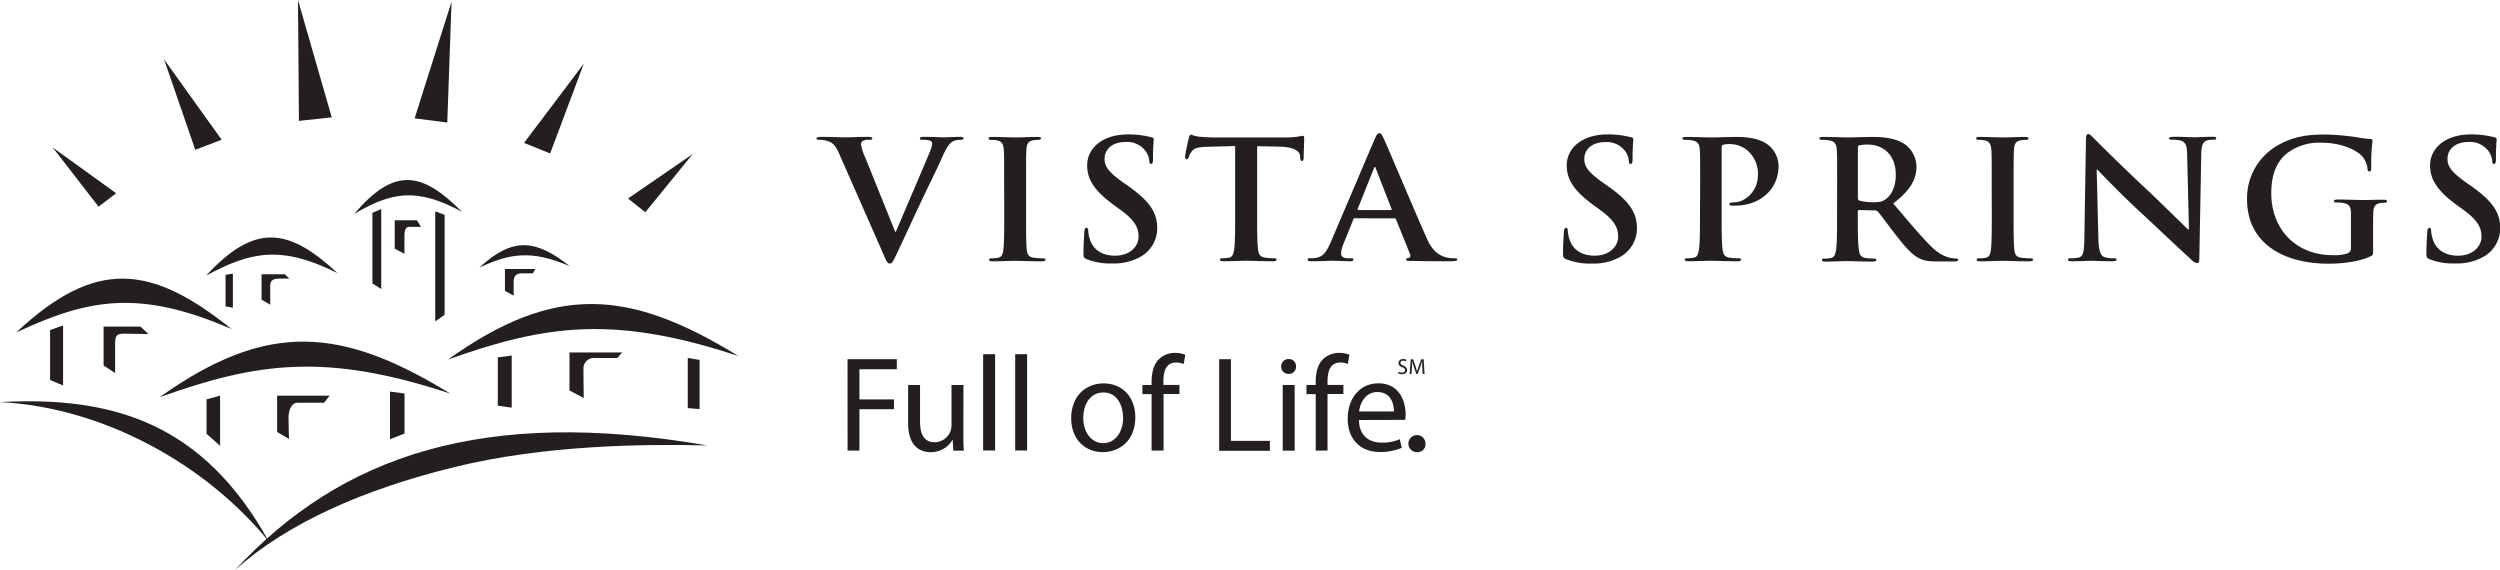 <svg xmlns="http://www.w3.org/2000/svg" viewBox="0 0 663.45 151.21"><defs><style>.cls-1{fill:#231f20;}</style></defs><g id="Layer_2" data-name="Layer 2"><g id="Layer_1-2" data-name="Layer 1"><path class="cls-1" d="M222.61,40.59c-1.07-2.4-1.87-2.88-3.55-3.31a7.48,7.48,0,0,0-1.82-.18c-.42,0-.56-.13-.56-.39s.51-.39,1.21-.39c2.48,0,5.14.13,6.78.13,1.16,0,3.41-.13,5.74-.13.56,0,1.08.08,1.08.39s-.29.39-.7.39a3.51,3.51,0,0,0-1.83.31,1,1,0,0,0-.46.91,12.54,12.54,0,0,0,1.07,3.37l8,19.82h.18c2-4.8,8.09-18.86,9.21-21.74a5.24,5.24,0,0,0,.42-1.62.84.84,0,0,0-.61-.83,6.44,6.44,0,0,0-1.87-.22c-.42,0-.79,0-.79-.35s.42-.43,1.31-.43c2.33,0,4.29.13,4.9.13.8,0,3-.13,4.4-.13.6,0,1,.08,1,.39s-.29.39-.75.39a4.24,4.24,0,0,0-2.29.53c-.61.39-1.31,1.13-2.57,3.93-1.82,4.1-3.09,6.46-5.61,11.83-3,6.38-5.18,11.14-6.21,13.32-1.22,2.53-1.5,3.23-2.15,3.23s-.89-.61-1.78-2.66Z"/><path class="cls-1" d="M266.48,49c0-6.64,0-7.86-.09-9.26s-.56-2.22-1.59-2.44a6.61,6.61,0,0,0-1.68-.18c-.47,0-.75-.08-.75-.44s.37-.34,1.12-.34c1.78,0,4.72.13,6.08.13,1.16,0,3.92-.13,5.7-.13.6,0,1,.08,1,.34s-.28.44-.75.44a8.1,8.1,0,0,0-1.4.13c-1.26.22-1.64,1-1.73,2.49s-.09,2.62-.09,9.26v7.69c0,4.23,0,7.68.18,9.56.14,1.18.47,2,1.87,2.14a20.35,20.35,0,0,0,2.38.17c.52,0,.75.13.75.35s-.37.44-.89.44c-3.08,0-6-.13-7.28-.13-1.08,0-4,.13-5.89.13-.61,0-.94-.13-.94-.44s.19-.35.75-.35a8,8,0,0,0,1.68-.17c.94-.18,1.22-.92,1.36-2.18.23-1.84.23-5.29.23-9.52Z"/><path class="cls-1" d="M288.42,68.8c-.75-.3-.89-.52-.89-1.48,0-2.4.19-5,.23-5.72s.19-1.14.56-1.14.47.4.47.75a8.83,8.83,0,0,0,.42,2.22c1,3.24,3.78,4.42,6.68,4.42,4.21,0,6.26-2.67,6.26-5,0-2.14-.7-4.15-4.58-7l-2.14-1.57c-5.14-3.76-6.92-6.82-6.92-10.35,0-4.81,4.3-8.26,10.79-8.26a23.88,23.88,0,0,1,6.22.75c.42.08.65.21.65.52,0,.57-.19,1.83-.19,5.24,0,1-.13,1.31-.51,1.31s-.47-.26-.47-.79a5.09,5.09,0,0,0-1.21-2.88,6.07,6.07,0,0,0-5.09-2.14c-3.46,0-5.57,1.88-5.57,4.5,0,2,1.08,3.54,5,6.29l1.31.92c5.65,4,7.66,7,7.66,11.13a8.66,8.66,0,0,1-4.39,7.6,14.25,14.25,0,0,1-7.43,1.79A17,17,0,0,1,288.42,68.8Z"/><path class="cls-1" d="M327.78,38.76l-7,.18c-2.71.08-3.83.3-4.53,1.26a5.23,5.23,0,0,0-.8,1.53c-.09.35-.23.52-.51.52s-.43-.21-.43-.69c0-.7.9-4.68,1-5,.14-.56.28-.83.56-.83a11.32,11.32,0,0,0,2,.53c1.35.13,3.13.22,4.67.22h18.5a23.58,23.58,0,0,0,3.23-.22,11.79,11.79,0,0,1,1.26-.22c.32,0,.37.26.37.92,0,.91-.14,3.93-.14,5.06-.05.44-.14.7-.42.7s-.47-.22-.52-.87l0-.48c-.09-1.14-1.36-2.36-5.51-2.45l-5.89-.13V56.67c0,4,0,7.46.23,9.34.14,1.22.42,2.18,1.83,2.36a20.35,20.35,0,0,0,2.38.17c.51,0,.74.13.74.35s-.37.44-.88.44c-3.09,0-6-.13-7.34-.13-1.07,0-4,.13-5.88.13-.61,0-.94-.13-.94-.44s.19-.35.75-.35a8,8,0,0,0,1.68-.17c.93-.18,1.21-1.14,1.36-2.4.23-1.84.23-5.29.23-9.3Z"/><path class="cls-1" d="M359.55,57.93c-.24,0-.33.09-.42.35l-2.52,6.25a8,8,0,0,0-.71,2.66c0,.79.42,1.35,1.87,1.35h.7c.57,0,.7.09.7.35s-.27.44-.79.44c-1.49,0-3.5-.13-4.95-.13-.51,0-3.09.13-5.51.13-.61,0-.89-.09-.89-.44s.18-.35.56-.35,1.07,0,1.45-.08c2.15-.27,3-1.75,4-3.93L364.73,37.1c.56-1.26.85-1.74,1.31-1.74s.71.39,1.17,1.39c1.12,2.4,8.6,20.22,11.59,26.86,1.77,3.93,4.31,4.54,5.29,4.76a11,11,0,0,0,2,.17c.38,0,.61,0,.61.35s-.42.44-2.15.44-6.27,0-10-.09c-.84,0-1.4,0-1.4-.35s.19-.35.65-.39a.7.7,0,0,0,.42-1l-3.73-9.25a.46.46,0,0,0-.47-.31Zm9.53-2.18c.23,0,.28-.13.23-.26l-4.2-10.79c-.05-.18-.09-.39-.23-.39s-.24.21-.28.39l-4.3,10.74c-.05.18,0,.31.18.31Z"/><path class="cls-1" d="M415.68,68.8c-.74-.3-.89-.52-.89-1.48,0-2.4.19-5,.24-5.72s.18-1.14.56-1.14.47.4.47.75a8.83,8.83,0,0,0,.42,2.22c1,3.24,3.78,4.42,6.68,4.42,4.2,0,6.26-2.67,6.26-5,0-2.14-.7-4.15-4.58-7l-2.15-1.57c-5.14-3.76-6.91-6.82-6.91-10.35,0-4.81,4.29-8.26,10.79-8.26a23.88,23.88,0,0,1,6.22.75c.41.08.65.21.65.52,0,.57-.19,1.83-.19,5.24,0,1-.14,1.31-.51,1.31s-.47-.26-.47-.79a5,5,0,0,0-1.22-2.88A6.05,6.05,0,0,0,426,37.71c-3.46,0-5.56,1.88-5.56,4.5,0,2,1.08,3.54,5,6.29l1.3.92c5.66,4,7.67,7,7.67,11.13a8.65,8.65,0,0,1-4.4,7.6,14.2,14.2,0,0,1-7.43,1.79A17,17,0,0,1,415.68,68.8Z"/><path class="cls-1" d="M451.19,49c0-6.64,0-7.86-.09-9.26s-.47-2.18-2-2.49a10.08,10.08,0,0,0-1.82-.13c-.52,0-.8-.08-.8-.39s.33-.39,1-.39c2.47,0,5.42.13,6.73.13,1.91,0,4.62-.13,6.77-.13,5.84,0,7.95,1.83,8.69,2.48A7.38,7.38,0,0,1,472,44c0,6.2-4.86,10.57-11.5,10.57a6.5,6.5,0,0,1-1,0c-.23,0-.56-.08-.56-.39s.33-.48,1.31-.48c2.62,0,6.26-2.75,6.26-7.2a8.08,8.08,0,0,0-2.76-6.55,7.24,7.24,0,0,0-4.67-1.71,7.05,7.05,0,0,0-1.82.18c-.23.09-.37.35-.37.83V56.67c0,4,0,7.46.23,9.34.14,1.22.42,2.18,1.82,2.36a20.68,20.68,0,0,0,2.39.17c.51,0,.74.13.74.35s-.37.44-.88.44c-3.09,0-6-.13-7.24-.13s-4,.13-5.89.13c-.61,0-.94-.13-.94-.44s.19-.35.75-.35a8,8,0,0,0,1.68-.17c.94-.18,1.17-1.14,1.35-2.4.24-1.84.24-5.29.24-9.3Z"/><path class="cls-1" d="M487.54,49c0-6.64,0-7.86-.09-9.26s-.47-2.18-2-2.49a10.08,10.08,0,0,0-1.82-.13c-.52,0-.8-.08-.8-.39s.33-.39,1-.39c2.47,0,5.42.13,6.4.13,1.59,0,5.14-.13,6.59-.13,2.94,0,6.07.26,8.59,1.87a7.44,7.44,0,0,1,3.18,6c0,3.23-1.45,6.2-6.17,9.78,4.16,4.89,7.38,8.77,10.14,11.48,2.62,2.54,4.53,2.84,5.24,3a7.48,7.48,0,0,0,1.3.13c.38,0,.57.13.57.35s-.33.44-.89.44h-4.44c-2.62,0-3.79-.22-5-.83-2-1-3.78-3.06-6.4-6.42-1.87-2.4-4-5.37-4.63-6a1,1,0,0,0-.84-.3l-4.06-.09c-.24,0-.38.09-.38.35v.61c0,4.06,0,7.51.24,9.35.14,1.26.42,2.22,1.82,2.4a22.1,22.1,0,0,0,2.29.17c.37,0,.56.13.56.35s-.33.44-.94.44c-2.71,0-6.16-.13-6.86-.13-.89,0-3.84.13-5.71.13-.6,0-.93-.13-.93-.44s.19-.35.75-.35a8,8,0,0,0,1.68-.17c.94-.18,1.17-1.14,1.36-2.4.23-1.84.23-5.29.23-9.3Zm5.51,3.45c0,.48.1.65.42.79a13.39,13.39,0,0,0,3.55.43c1.87,0,2.48-.17,3.32-.74,1.4-1,2.76-3,2.76-6.55,0-6.2-4.4-8-7.15-8a11.13,11.13,0,0,0-2.48.17c-.32.09-.42.26-.42.61Z"/><path class="cls-1" d="M528.56,49c0-6.64,0-7.86-.09-9.26s-.57-2.22-1.59-2.44a6.66,6.66,0,0,0-1.68-.18c-.47,0-.75-.08-.75-.44s.37-.34,1.12-.34c1.78,0,4.72.13,6.07.13,1.17,0,3.93-.13,5.7-.13.61,0,1,.08,1,.34s-.28.44-.74.44a8.1,8.1,0,0,0-1.4.13c-1.26.22-1.64,1-1.73,2.49s-.1,2.62-.1,9.26v7.69c0,4.23,0,7.68.19,9.56.14,1.18.47,2,1.87,2.14a20.35,20.35,0,0,0,2.38.17c.52,0,.75.13.75.35s-.37.44-.89.44c-3.08,0-6-.13-7.29-.13-1.07,0-4,.13-5.88.13-.61,0-.94-.13-.94-.44s.19-.35.75-.35a8,8,0,0,0,1.68-.17c.93-.18,1.22-.92,1.36-2.18.23-1.84.23-5.29.23-9.52Z"/><path class="cls-1" d="M556.87,63.39c.08,3.41.69,4.54,1.63,4.85a7.94,7.94,0,0,0,2.43.3c.51,0,.79.09.79.35s-.42.44-1.07.44c-3,0-4.91-.13-5.8-.13-.42,0-2.61.13-5,.13-.61,0-1,0-1-.44s.28-.35.75-.35a9.12,9.12,0,0,0,2.1-.21c1.21-.35,1.4-1.62,1.45-5.42l.42-25.85c0-.88.14-1.49.61-1.49s.93.57,1.72,1.36c.56.57,7.67,7.68,14.49,14,3.17,3,9.48,9.25,10.28,9.95h.23l-.47-19.61c0-2.66-.46-3.49-1.58-3.93a8.26,8.26,0,0,0-2.48-.26c-.56,0-.75-.13-.75-.39s.52-.39,1.22-.39c2.42,0,4.67.13,5.65.13.51,0,2.29-.13,4.58-.13.61,0,1.07,0,1.07.39s-.28.39-.84.39a5.49,5.49,0,0,0-1.4.13c-1.31.35-1.68,1.27-1.73,3.72l-.51,27.55c0,1-.19,1.35-.61,1.35a2.88,2.88,0,0,1-1.59-1c-2.94-2.62-8.92-8.34-13.78-12.84-5.1-4.71-10.28-10.17-11.12-11h-.14Z"/><path class="cls-1" d="M629.77,66.4c0,1.18,0,1.27-.61,1.58-3,1.48-7.61,2-11.26,2-11.44,0-21.58-5.07-21.58-17.12a16.12,16.12,0,0,1,8.13-14.28C608.93,36,613.09,35.7,617,35.7a60.91,60.91,0,0,1,8.27.7,30.44,30.44,0,0,0,3.69.48c.56,0,.65.22.65.53a54.53,54.53,0,0,0-.33,7.16c0,.7-.14.92-.51.92s-.42-.22-.47-.57a5.9,5.9,0,0,0-1.59-3.63c-1.4-1.39-5.13-3.4-10.41-3.4a14.16,14.16,0,0,0-9.26,2.7c-2.61,2.06-4.29,5.33-4.29,10.7,0,9.39,6.4,16.42,16.26,16.42a11.06,11.06,0,0,0,4-.48,1.51,1.51,0,0,0,.88-1.61V61.51c0-2.18,0-3.84,0-5.15-.05-1.48-.47-2.19-2-2.49a10.08,10.08,0,0,0-1.82-.13c-.42,0-.7-.09-.7-.35s.32-.44,1-.44c2.42,0,5.37.13,6.77.13S631,53,632.53,53c.61,0,.93.09.93.44s-.28.35-.6.35a7.55,7.55,0,0,0-1.27.13c-1.26.22-1.72,1-1.77,2.49-.05,1.31-.05,3.06-.05,5.24Z"/><path class="cls-1" d="M644.8,68.8c-.75-.3-.89-.52-.89-1.48,0-2.4.19-5,.24-5.72s.18-1.14.56-1.14.46.4.46.75a8.46,8.46,0,0,0,.43,2.22c1,3.24,3.78,4.42,6.68,4.42,4.2,0,6.26-2.67,6.26-5,0-2.14-.7-4.15-4.58-7l-2.15-1.57c-5.14-3.76-6.92-6.82-6.92-10.35,0-4.81,4.3-8.26,10.8-8.26a23.79,23.79,0,0,1,6.21.75c.42.08.66.21.66.52,0,.57-.19,1.83-.19,5.24,0,1-.14,1.31-.52,1.31s-.46-.26-.46-.79a5.12,5.12,0,0,0-1.22-2.88,6.05,6.05,0,0,0-5.09-2.14c-3.46,0-5.56,1.88-5.56,4.5,0,2,1.08,3.54,5,6.29l1.31.92c5.66,4,7.67,7,7.67,11.13a8.65,8.65,0,0,1-4.4,7.6,14.2,14.2,0,0,1-7.43,1.79A17,17,0,0,1,644.8,68.8Z"/><path class="cls-1" d="M224.92,95.33H238V98h-9.93V106h9.17v2.59h-9.17v11h-3.14Z"/><path class="cls-1" d="M255.66,114.84c0,1.8,0,3.38.14,4.75H253l-.18-2.84h-.07A6.57,6.57,0,0,1,247,120c-2.74,0-6-1.51-6-7.63V102.17h3.16v9.65c0,3.31,1,5.54,3.89,5.54a4.57,4.57,0,0,0,4.17-2.88,4.62,4.62,0,0,0,.29-1.62V102.17h3.17Z"/><path class="cls-1" d="M260.91,94h3.17v25.55h-3.17Z"/><path class="cls-1" d="M269.41,94h3.16v25.55h-3.16Z"/><path class="cls-1" d="M301.29,110.74c0,6.44-4.46,9.25-8.67,9.25-4.72,0-8.35-3.46-8.35-9,0-5.83,3.81-9.25,8.64-9.25C297.91,101.77,301.29,105.41,301.29,110.74Zm-13.82.18c0,3.81,2.2,6.69,5.29,6.69s5.29-2.84,5.29-6.77c0-3-1.47-6.69-5.21-6.69S287.47,107.6,287.47,110.92Z"/><path class="cls-1" d="M305.61,119.59v-15h-2.44v-2.41h2.44v-.83c0-2.45.55-4.68,2-6.08a6.07,6.07,0,0,1,4.25-1.62,7.46,7.46,0,0,1,2.7.5l-.44,2.45a4.78,4.78,0,0,0-2-.39c-2.7,0-3.38,2.37-3.38,5v.94H313v2.41h-4.21v15Z"/><path class="cls-1" d="M323.54,95.33h3.13V117H337v2.63H323.54Z"/><path class="cls-1" d="M343.94,97.28a1.87,1.87,0,0,1-2,1.94A1.89,1.89,0,0,1,340,97.28a1.94,1.94,0,0,1,2-2A1.88,1.88,0,0,1,343.94,97.28Zm-3.53,22.31V102.17h3.17v17.42Z"/><path class="cls-1" d="M349.16,119.59v-15h-2.45v-2.41h2.45v-.83c0-2.45.54-4.68,2-6.08a6.09,6.09,0,0,1,4.25-1.62,7.37,7.37,0,0,1,2.7.5l-.43,2.45a4.86,4.86,0,0,0-2-.39c-2.7,0-3.38,2.37-3.38,5v.94h4.21v2.41h-4.21v15Z"/><path class="cls-1" d="M360.64,111.46c.07,4.28,2.81,6,6,6a11.39,11.39,0,0,0,4.83-.9l.54,2.27a14.09,14.09,0,0,1-5.8,1.12c-5.36,0-8.56-3.57-8.56-8.82s3.09-9.4,8.17-9.4c5.69,0,7.2,5,7.2,8.21a13.35,13.35,0,0,1-.11,1.48Zm9.29-2.27c0-2-.83-5.15-4.39-5.15-3.21,0-4.61,2.95-4.86,5.15Z"/><path class="cls-1" d="M376.1,120a2.27,2.27,0,1,1,2.2-2.27,2.12,2.12,0,0,1-2.2,2.27Z"/><path class="cls-1" d="M371.15,98.64a1.74,1.74,0,0,0,.9.25c.51,0,.81-.26.81-.67s-.2-.57-.73-.76-1-.57-1-1.11a1.12,1.12,0,0,1,1.26-1.06,1.76,1.76,0,0,1,.86.19l-.14.41a1.5,1.5,0,0,0-.74-.18c-.53,0-.73.31-.73.58s.24.54.77.75,1,.57,1,1.15-.44,1.12-1.36,1.12a2,2,0,0,1-1-.25Z"/><path class="cls-1" d="M377.46,97.54c0-.55-.06-1.2-.06-1.68h0c-.13.45-.28.94-.48,1.48l-.7,1.89h-.37l-.64-1.86c-.19-.55-.34-1.05-.45-1.51h0c0,.48,0,1.13-.07,1.72l-.11,1.67h-.48l.28-3.9H375l.66,1.89c.16.48.29.9.4,1.31h0c.1-.39.24-.82.41-1.31l.7-1.89h.64l.24,3.9h-.5Z"/><path class="cls-1" d="M42.38,105.4C71,85,90.71,86.81,119.53,104.47c-33-10.92-51.13-8.36-77.15.93"/><path class="cls-1" d="M118.87,95.43C147.45,75,167.2,76.84,196,94.5c-33-10.92-51.13-8.36-77.15.93"/><path class="cls-1" d="M4.3,88.23c21.18-19.8,35.81-18,57.17-.9C37,76.75,23.58,79.22,4.3,88.23"/><path class="cls-1" d="M54.72,73.13c12.92-14,21.84-12.73,34.86-.64-14.91-7.48-23.09-5.73-34.86.64"/><path class="cls-1" d="M127.23,71c8.88-8.21,15-7.47,23.94-.37-10.24-4.39-15.86-3.36-23.94.37"/><path class="cls-1" d="M94,56.77c10.59-12.46,17.91-11.33,28.59-.56-12.22-6.66-18.94-5.1-28.59.56"/><path class="cls-1" d="M0,106.7c30-1.62,53.91,5.58,71.34,37C54.94,123.52,27.79,108.13,0,106.7"/><path class="cls-1" d="M62.43,151.21c28.21-30.44,66-43.25,125.23-33-16.92-.41-43.12-.12-67,5.73-24.2,5.92-44.45,14.91-58.22,27.27"/><polygon class="cls-1" points="13.29 87.58 13.29 100.84 16.74 102.3 16.74 86.37 13.29 87.58"/><polygon class="cls-1" points="98.83 56.47 98.83 75.22 101.17 76.69 101.17 55.48 98.83 56.47"/><polygon class="cls-1" points="117.99 57 117.99 83.53 115.5 85.29 115.5 56.1 117.99 57"/><path class="cls-1" d="M27.49,97V86.67h9.79l2.14,2s-5.2-.13-6.58-.13c-2.14,0-2.29.8-2.29,3.07V99Z"/><path class="cls-1" d="M69.41,79.54V72.78h6.16l1.23,1.16h-3c-.79,0-2.08.24-2.08,1.74v5.18Z"/><path class="cls-1" d="M134,77.18v-5.8h8.1l-.7,1.16H138.5c-1.62,0-2.19.8-2.19,2.29v3.64Z"/><path class="cls-1" d="M104.75,66V58.46h5.9l1.06,1.74h-3.24c-.68,0-1.14.79-1.14,2.28v4.87Z"/><polygon class="cls-1" points="54.81 105.98 54.81 115.12 58.41 118.31 58.41 104.99 54.81 105.98"/><polygon class="cls-1" points="103.5 103.91 103.5 116.56 107.36 115.05 107.36 104.44 103.5 103.91"/><polygon class="cls-1" points="182.52 94.99 182.52 108.3 185.66 108.57 185.66 95.51 182.52 94.99"/><polygon class="cls-1" points="135.8 94.35 135.8 108.18 132.11 107.65 132.11 94.83 135.8 94.35"/><polygon class="cls-1" points="61.8 72.61 61.8 81.66 59.86 81.31 59.86 72.93 61.8 72.61"/><path class="cls-1" d="M73.55,114.64V105H87.49L86,106.87H78.89c-1.42,0-2.32,1.82-2.32,3.95s.13,5.69.13,5.69Z"/><path class="cls-1" d="M151.13,103.64V93.53h14L163.84,95h-6a2.79,2.79,0,0,0-3,3.06c0,2.13.07,7.55.07,7.55Z"/><polygon class="cls-1" points="79.33 32.08 88.04 31.14 79.08 0 79.33 32.08"/><polygon class="cls-1" points="51.82 39.75 58.82 37.08 43.53 15.73 51.82 39.75"/><polygon class="cls-1" points="26.16 54.85 30.82 51.28 13.99 39.15 26.16 54.85"/><polygon class="cls-1" points="118.7 32.52 110.03 31.41 119.83 0.45 118.7 32.52"/><polygon class="cls-1" points="146 40.73 139.07 37.92 154.94 16.89 146 40.73"/><polygon class="cls-1" points="171.25 56.33 166.68 52.67 183.84 40.87 171.25 56.33"/></g></g></svg>